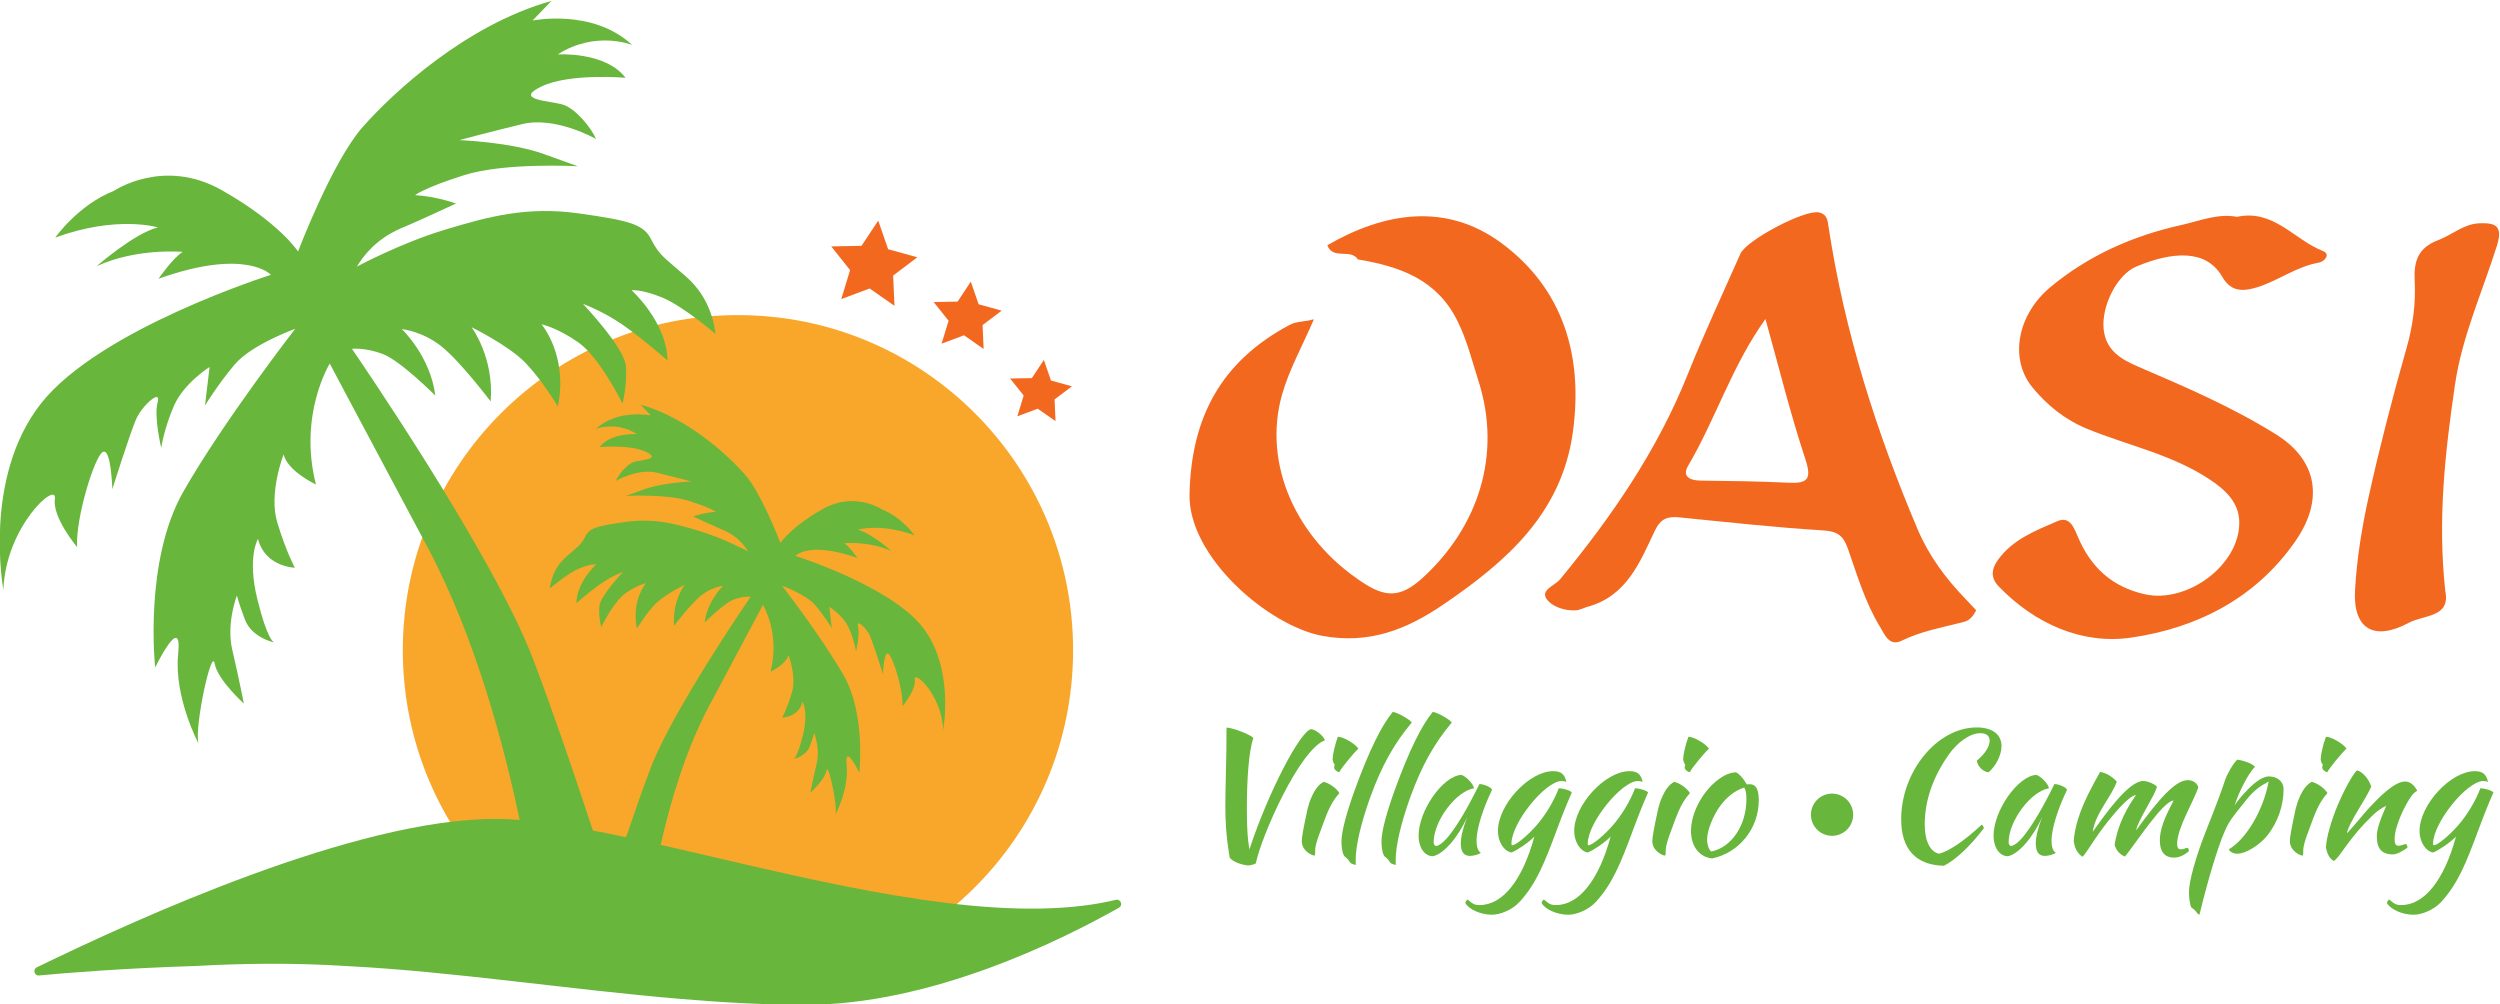 <?xml version="1.0" encoding="UTF-8" standalone="no"?>
<!-- Created with Inkscape (http://www.inkscape.org/) -->

<svg
   version="1.1"
   id="svg824"
   xml:space="preserve"
   width="862.035"
   height="346.252"
   viewBox="0 0 862.035 346.252"
   sodipodi:docname="OasiLogo.svg"
   inkscape:version="1.1 (c4e8f9e, 2021-05-24)"
   xmlns:inkscape="http://www.inkscape.org/namespaces/inkscape"
   xmlns:sodipodi="http://sodipodi.sourceforge.net/DTD/sodipodi-0.dtd"
   xmlns="http://www.w3.org/2000/svg"
   xmlns:svg="http://www.w3.org/2000/svg"><defs
     id="defs828"><clipPath
       clipPathUnits="userSpaceOnUse"
       id="clipPath838"><path
         d="M 0,1133.86 H 1133.86 V 0 H 0 Z"
         id="path836" /></clipPath></defs><sodipodi:namedview
     id="namedview826"
     pagecolor="#ffffff"
     bordercolor="#666666"
     borderopacity="1.0"
     inkscape:pageshadow="2"
     inkscape:pageopacity="0.0"
     inkscape:pagecheckerboard="0"
     showgrid="false"
     fit-margin-top="0"
     fit-margin-left="0"
     fit-margin-right="0"
     fit-margin-bottom="0"
     inkscape:zoom="0.15610393"
     inkscape:cx="397.1713"
     inkscape:cy="525.29108"
     inkscape:window-width="1920"
     inkscape:window-height="1080"
     inkscape:window-x="0"
     inkscape:window-y="0"
     inkscape:window-maximized="0"
     inkscape:current-layer="g830" /><g
     id="g830"
     inkscape:groupmode="layer"
     inkscape:label="Oasi Logo"
     transform="matrix(1.333,0,0,-1.333,-361.1,1278.215)"><g
       id="g832"><g
         id="g834"
         clip-path="url(#clipPath838)"><g
           id="g840"
           transform="translate(548.476,790.698)"><path
             d="m 0,0 c 0,-47.88 -38.814,-86.694 -86.694,-86.694 -47.88,0 -86.694,38.814 -86.694,86.694 0,47.88 38.814,86.694 86.694,86.694 C -38.814,86.694 0,47.88 0,0"
             style="fill:#f9a72b;fill-opacity:1;fill-rule:nonzero;stroke:none"
             id="path842" /></g><g
           id="g844"
           transform="translate(849.557,902.81)"><path
             d="m 0,0 c 9.458,2.058 14.794,-5.951 22.189,-8.823 2.122,-0.828 0.479,-2.768 -1.13,-3.05 -5.811,-1.024 -10.497,-4.739 -16.058,-6.408 -3.897,-1.168 -6.712,-0.901 -8.85,2.809 -4.136,7.197 -12.955,6.483 -22.199,2.618 -4.985,-2.084 -9.031,-10.167 -8.466,-16.111 0.534,-5.63 4.569,-7.922 9.015,-9.825 12.182,-5.231 24.392,-10.481 35.629,-17.514 10.716,-6.701 12.293,-16.91 5.086,-27.408 -10.3,-14.991 -25.649,-22.663 -42.597,-25.131 -12.705,-1.85 -24.918,3.545 -34.28,13.254 -1.993,2.057 -2.036,4.329 -0.133,6.93 3.887,5.304 9.714,7.501 15.302,9.932 3.266,1.418 4.339,-1.749 5.356,-4.132 3.333,-7.794 8.792,-12.886 17.317,-14.778 10.944,-2.425 24.549,7.614 24.395,18.676 -0.069,5.102 -3.593,8.348 -7.699,11.062 -9.681,6.414 -21.021,8.727 -31.555,13.018 -5.762,2.352 -10.518,6.153 -14.325,10.855 -5.934,7.326 -3.86,18.745 4.793,25.909 9.814,8.126 21.207,13.195 33.661,15.974 C -9.682,-1.056 -4.99,0.938 0,0"
             style="fill:#f3681f;fill-opacity:1;fill-rule:evenodd;stroke:none"
             id="path846" /></g><g
           id="g848"
           transform="translate(903.431,805.971)"><path
             d="m 0,0 c 1.402,-6.841 -5.539,-6.079 -9.415,-8.157 -8.962,-4.815 -14.48,-1.707 -13.936,8.353 0.448,8.211 1.797,16.442 3.582,24.482 2.847,12.843 6.153,25.6 9.756,38.256 1.643,5.748 2.395,11.478 2.092,17.321 -0.267,5.071 0.836,8.589 6.146,10.588 3.535,1.334 6.537,4.17 10.571,4.324 3.871,0.149 6.227,-0.436 4.606,-5.629 C 9.661,77.542 4.351,66.021 2.506,53.439 -0.043,35.997 -2.026,18.541 0,0"
             style="fill:#f3681f;fill-opacity:1;fill-rule:evenodd;stroke:none"
             id="path850" /></g><g
           id="g852"
           transform="translate(733.491,834.034)"><path
             d="m 0,0 c -7.581,0.368 -15.173,0.463 -22.765,0.549 -2.751,0.031 -4.745,1.146 -3.198,3.768 7.186,12.166 11.35,25.915 20.045,38.023 C -2.442,29.908 0.507,17.88 4.383,6.162 6.109,0.933 5.055,-0.246 0,0 M 45.997,-30.234 C 40.773,-24.86 36.396,-19.006 33.41,-11.969 22.759,13.172 14.549,39.003 10.427,66.043 10.149,67.876 10.044,69.513 7.836,69.929 4.143,70.633 -10.823,62.785 -12.405,59.208 -17.011,48.802 -21.837,38.481 -26.07,27.925 -33.922,8.321 -45.694,-8.771 -59,-24.94 c -1.387,-1.679 -5.162,-2.768 -3.541,-5.129 1.339,-1.936 4.629,-3.13 7.597,-2.937 1.05,0.069 2.052,0.655 3.097,0.943 10.007,2.751 13.462,11.488 17.274,19.566 1.594,3.38 3.456,3.828 6.548,3.518 12.314,-1.23 24.623,-2.59 36.966,-3.353 3.663,-0.224 5.251,-1.263 6.435,-4.639 2.409,-6.844 4.445,-13.882 8.252,-20.156 1.279,-2.117 2.435,-5.315 5.662,-3.748 5.112,2.484 10.588,3.466 15.983,4.825 1.701,0.432 2.496,1.504 3.327,3.044 -0.854,0.911 -1.712,1.856 -2.603,2.772"
             style="fill:#f3681f;fill-opacity:1;fill-rule:evenodd;stroke:none"
             id="path854" /></g><g
           id="g856"
           transform="translate(614.241,895.465)"><path
             d="M 0,0 C 14.886,8.625 30.772,11.035 44.942,0.623 61.007,-11.18 66.258,-28.666 63.497,-48.451 60.559,-69.482 46.25,-81.856 30.042,-92.913 c -9.489,-6.473 -19.165,-10.337 -31.263,-8.146 -13.897,2.527 -34.764,20.365 -34.428,36.62 0.416,20.04 8.285,34.445 25.883,43.827 1.898,1.013 3.588,0.71 6.296,1.462 -3.007,-6.973 -6.386,-12.966 -8.22,-19.406 -5.119,-17.987 3.561,-37.365 20.786,-48.653 5.656,-3.705 9.586,-4.254 15.434,1.056 14.617,13.274 20.6,32.063 14.614,50.881 -1.686,5.305 -2.976,10.642 -5.514,15.738 C 28.24,-8.702 18.606,-5.491 7.907,-3.663 6.046,-0.774 1.408,-3.876 0,0"
             style="fill:#f3681f;fill-opacity:1;fill-rule:evenodd;stroke:none"
             id="path858" /></g><g
           id="g860"
           transform="translate(508.181,892.344)"><path
             d="m 0,0 -6.254,-4.723 0.345,-7.829 -6.424,4.489 -7.34,-2.747 2.284,7.497 -4.881,6.131 7.836,0.144 4.323,6.537 2.559,-7.408 z"
             style="fill:#f3681f;fill-opacity:1;fill-rule:nonzero;stroke:none"
             id="path862" /></g><g
           id="g864"
           transform="translate(529.999,878.542)"><path
             d="m 0,0 -4.939,-3.729 0.272,-6.183 -5.073,3.545 -5.796,-2.17 1.804,5.92 -3.854,4.843 6.187,0.113 3.414,5.162 2.021,-5.849 z"
             style="fill:#f3681f;fill-opacity:1;fill-rule:nonzero;stroke:none"
             id="path866" /></g><g
           id="g868"
           transform="translate(548.173,858.97)"><path
             d="m 0,0 -4.489,-3.39 0.247,-5.62 -4.612,3.222 -5.268,-1.972 1.64,5.382 -3.504,4.401 5.625,0.103 3.103,4.693 1.837,-5.318 z"
             style="fill:#f3681f;fill-opacity:1;fill-rule:nonzero;stroke:none"
             id="path870" /></g><g
           id="g872"
           transform="translate(593.602,735.042)"><path
             d="m 0,0 c -1.842,0.22 -3.771,0.965 -4.604,1.974 -0.964,5.744 -1.14,9.383 -1.14,13.373 0,5.305 0.307,11.445 0.307,20.301 1.579,0 6.665,-1.974 6.927,-2.763 C 0.307,29.64 -0.176,21.924 -0.176,14.909 -0.176,9.603 0,6.928 0.482,4.122 5.35,18.986 13.769,34.99 16.486,35.252 17.758,35.034 19.512,33.631 20.037,32.359 13.504,30.079 3.507,7.455 2.148,0.526 1.49,0.175 0.745,0 0,0"
             style="fill:#68b63b;fill-opacity:1;fill-rule:nonzero;stroke:none"
             id="path874" /></g><g
           id="g876"
           transform="translate(616.14,761.13)"><path
             d="m 0,0 c -0.307,0.307 -0.527,0.965 -0.527,1.448 0,1.007 0.614,3.858 1.36,5.743 1.359,0 4.428,-1.754 5.305,-3.068 -1.315,-1.229 -4.517,-5.132 -4.955,-6.096 -0.701,0.132 -1.315,0.702 -1.315,1.184 0,0.175 0.043,0.438 0.132,0.789 m -7.016,-11.487 c 0.263,1.139 1.535,5.699 4.165,7.015 0.965,-0.219 2.938,-1.184 4.079,-2.894 -2.675,-2.982 -3.465,-6.095 -4.955,-9.953 -0.614,-1.622 -1.272,-3.507 -1.316,-4.779 0,-1.052 0,-1.447 -0.263,-1.447 -0.438,0 -3.201,1.14 -3.201,3.726 0,1.009 0.351,3.069 1.491,8.332"
             style="fill:#68b63b;fill-opacity:1;fill-rule:nonzero;stroke:none"
             id="path878" /></g><g
           id="g880"
           transform="translate(621.4,754.729)"><path
             d="m 0,0 c 3.596,9.821 6.753,16.354 9.779,20.039 1.404,-0.265 4.428,-2.018 4.91,-2.764 C 10.13,11.883 6.842,5.963 3.947,-2.061 1.492,-8.901 0.176,-14.601 0.176,-18.285 c 0,-1.007 0,-1.051 0.044,-1.27 -0.789,0.087 -1.448,0.438 -1.621,0.832 -0.133,0.307 -0.789,1.01 -1.185,1.272 -0.526,0.351 -0.921,2.017 -0.921,3.902 0,2.544 1.272,7.41 3.507,13.549"
             style="fill:#68b63b;fill-opacity:1;fill-rule:nonzero;stroke:none"
             id="path882" /></g><g
           id="g884"
           transform="translate(631.749,754.729)"><path
             d="m 0,0 c 3.596,9.821 6.753,16.354 9.779,20.039 1.403,-0.265 4.427,-2.018 4.909,-2.764 C 10.13,11.883 6.842,5.963 3.946,-2.061 c -2.455,-6.84 -3.77,-12.54 -3.77,-16.224 0,-1.007 0,-1.051 0.044,-1.27 -0.789,0.087 -1.448,0.438 -1.621,0.832 -0.133,0.307 -0.79,1.01 -1.185,1.272 -0.527,0.351 -0.921,2.017 -0.921,3.902 0,2.544 1.272,7.41 3.507,13.549"
             style="fill:#68b63b;fill-opacity:1;fill-rule:nonzero;stroke:none"
             id="path886" /></g><g
           id="g888"
           transform="translate(656.83,754.553)"><path
             d="m 0,0 c -2.367,-4.91 -3.99,-10.084 -3.99,-13.066 0,-1.623 0.35,-2.762 1.14,-3.2 -0.701,-0.44 -1.972,-0.789 -2.85,-0.789 -1.577,0 -2.367,1.052 -2.367,3.244 0,1.622 0.57,3.989 1.666,6.84 -2.369,-5.35 -6.226,-9.735 -8.946,-10.173 -2.148,0.089 -3.637,2.281 -3.637,5.306 0,6.533 6.312,15.478 11.048,15.74 1.184,-0.306 3.158,-2.367 3.289,-3.464 -4.692,-0.745 -10.435,-8.505 -10.435,-13.898 0,-0.615 0.218,-0.922 0.613,-1.053 1.71,0.351 3.815,2.806 6.972,8.069 1.227,2.059 2.981,5.348 4.253,7.979 C -2.017,1.535 0.045,0.571 0,0"
             style="fill:#68b63b;fill-opacity:1;fill-rule:nonzero;stroke:none"
             id="path890" /></g><g
           id="g892"
           transform="translate(650.518,726.229)"><path
             d="m 0,0 c 1.447,-1.228 1.841,-1.447 3.113,-1.447 6.05,0 11.136,6.577 14.162,17.715 -1.359,-1.448 -4.384,-3.509 -5.92,-4.123 -1.972,0.352 -3.506,2.806 -3.506,5.568 0,6.797 8.067,15.478 14.294,15.478 2.016,0 2.981,-0.745 3.419,-2.806 -0.306,0.176 -0.79,0.263 -1.227,0.263 -4.21,0 -12.98,-10.787 -12.98,-16.179 0,-0.394 0.087,-0.438 0.176,-0.438 1.008,0 3.947,2.499 6.14,4.954 2.499,2.807 4.689,6.533 5.919,9.778 1.577,-0.088 2.937,-0.614 3.376,-1.053 -1.973,-4.56 -3.07,-7.498 -3.947,-9.865 -3.114,-8.419 -5.261,-13.724 -9.471,-18.372 -2.017,-2.235 -5.174,-3.42 -7.277,-3.42 -2.851,0 -6.008,1.404 -6.84,3.026 0,0.351 0.262,0.658 0.569,0.921"
             style="fill:#68b63b;fill-opacity:1;fill-rule:nonzero;stroke:none"
             id="path894" /></g><g
           id="g896"
           transform="translate(670.249,726.229)"><path
             d="m 0,0 c 1.447,-1.228 1.842,-1.447 3.113,-1.447 6.051,0 11.136,6.577 14.162,17.715 -1.358,-1.448 -4.384,-3.509 -5.919,-4.123 -1.972,0.352 -3.507,2.806 -3.507,5.568 0,6.797 8.068,15.478 14.294,15.478 2.016,0 2.981,-0.745 3.419,-2.806 -0.306,0.176 -0.789,0.263 -1.227,0.263 -4.209,0 -12.979,-10.787 -12.979,-16.179 0,-0.394 0.087,-0.438 0.175,-0.438 1.008,0 3.948,2.499 6.14,4.954 2.499,2.807 4.69,6.533 5.919,9.778 1.577,-0.088 2.937,-0.614 3.376,-1.053 -1.973,-4.56 -3.07,-7.498 -3.946,-9.865 -3.114,-8.419 -5.262,-13.724 -9.471,-18.372 -2.018,-2.235 -5.175,-3.42 -7.278,-3.42 -2.851,0 -6.008,1.404 -6.84,3.026 0,0.351 0.262,0.658 0.569,0.921"
             style="fill:#68b63b;fill-opacity:1;fill-rule:nonzero;stroke:none"
             id="path898" /></g><g
           id="g900"
           transform="translate(706.818,761.13)"><path
             d="m 0,0 c -0.308,0.307 -0.527,0.965 -0.527,1.448 0,1.007 0.614,3.858 1.36,5.743 1.359,0 4.428,-1.754 5.306,-3.068 -1.317,-1.229 -4.518,-5.132 -4.956,-6.096 -0.701,0.132 -1.315,0.702 -1.315,1.184 0,0.175 0.043,0.438 0.132,0.789 m -7.016,-11.487 c 0.263,1.139 1.535,5.699 4.165,7.015 0.965,-0.219 2.938,-1.184 4.079,-2.894 -2.675,-2.982 -3.465,-6.095 -4.956,-9.953 -0.613,-1.622 -1.271,-3.507 -1.315,-4.779 0,-1.052 0,-1.447 -0.263,-1.447 -0.438,0 -3.202,1.14 -3.202,3.726 0,1.009 0.352,3.069 1.492,8.332"
             style="fill:#68b63b;fill-opacity:1;fill-rule:nonzero;stroke:none"
             id="path902" /></g><g
           id="g904"
           transform="translate(712.475,741.75)"><path
             d="m 0,0 c 0,-1.403 0.569,-2.938 1.141,-3.113 5.216,1.14 9.032,6.753 9.032,13.592 0,1.492 -0.176,2.324 -0.571,2.938 C 7.06,12.672 4.999,10.787 3.551,8.901 1.534,6.226 0,2.324 0,0 m -4.165,2.192 c 0,4.692 3.024,10.349 7.146,13.373 1.58,1.185 3.158,1.799 4.517,1.799 0.921,-0.483 1.886,-1.579 2.762,-3.114 0.262,0 0.526,0.045 0.789,0.045 1.579,0 2.324,-1.316 2.324,-4.122 0,-7.322 -5.042,-13.593 -12.057,-15.083 -3.333,0.351 -5.481,3.157 -5.481,7.102"
             style="fill:#68b63b;fill-opacity:1;fill-rule:nonzero;stroke:none"
             id="path906" /></g><g
           id="g908"
           transform="translate(782.236,770.732)"><path
             d="m 0,0 c 3.989,0 6.401,-1.797 6.401,-4.823 0,-2.28 -1.403,-5.13 -3.377,-6.796 -1.49,0.22 -2.762,1.491 -3.024,3.026 2.06,1.666 3.331,3.638 3.331,5.173 0,1.228 -0.876,1.93 -2.411,1.93 -2.63,0 -5.919,-2.28 -8.287,-5.699 -4.078,-5.877 -6.095,-11.841 -6.095,-17.934 0,-4.298 1.447,-7.06 3.683,-7.542 2.499,0.569 6.577,3.333 11.093,7.542 0.264,-0.264 0.483,-0.658 0.527,-0.92 -3.333,-4.474 -7.411,-8.332 -10.349,-9.735 -7.19,0.131 -11.049,4.254 -11.049,12.014 C -19.557,-11.443 -10.305,0 0,0"
             style="fill:#68b63b;fill-opacity:1;fill-rule:nonzero;stroke:none"
             id="path910" /></g><g
           id="g912"
           transform="translate(805.563,754.553)"><path
             d="m 0,0 c -2.368,-4.91 -3.991,-10.084 -3.991,-13.066 0,-1.623 0.351,-2.762 1.14,-3.2 -0.701,-0.44 -1.972,-0.789 -2.85,-0.789 -1.577,0 -2.366,1.052 -2.366,3.244 0,1.622 0.569,3.989 1.665,6.84 -2.368,-5.35 -6.226,-9.735 -8.946,-10.173 -2.147,0.089 -3.637,2.281 -3.637,5.306 0,6.533 6.312,15.478 11.048,15.74 1.184,-0.306 3.158,-2.367 3.29,-3.464 -4.693,-0.745 -10.436,-8.505 -10.436,-13.898 0,-0.615 0.218,-0.922 0.613,-1.053 1.71,0.351 3.815,2.806 6.972,8.069 1.227,2.059 2.981,5.348 4.253,7.979 C -2.018,1.535 0.044,0.571 0,0"
             style="fill:#68b63b;fill-opacity:1;fill-rule:nonzero;stroke:none"
             id="path914" /></g><g
           id="g916"
           transform="translate(820.559,737.322)"><path
             d="m 0,0 c -1.271,0.525 -2.279,1.579 -2.675,3.069 0.614,3.639 1.93,7.718 5.526,12.848 -1.798,-0.089 -6.315,-5.35 -9.604,-9.955 -2.147,-3.024 -3.638,-5.612 -4.253,-6.006 -1.534,1.096 -1.929,2.368 -2.235,3.946 0.044,1.404 0.438,3.639 1.138,5.875 1.317,4.254 3.729,8.681 5.702,12.146 1.623,-0.351 2.85,-1.052 4.296,-2.5 -1.139,-3.595 -5.568,-8.198 -6.226,-13.021 3.333,4.691 9.296,13.153 13.066,13.153 1.448,0 3.421,-1.139 3.552,-1.491 C 7.717,15.741 3.289,9.25 2.894,6.795 c 5.701,7.806 10.041,12.979 13.374,12.979 1.183,0 2.324,-0.613 2.717,-1.798 -1.051,-3.463 -5.436,-10.435 -5.48,-14.601 0,-1.227 0.35,-1.489 1.009,-1.489 0.701,0 1.358,0.393 1.666,0.393 0.35,-0.218 0.35,-0.657 0.35,-0.92 -1.184,-0.921 -2.368,-1.623 -3.857,-1.623 -2.764,0 -3.641,2.018 -3.641,4.429 0,3.989 2.411,7.936 3.552,10.348 C 9.777,14.293 2.807,3.42 0,0"
             style="fill:#68b63b;fill-opacity:1;fill-rule:nonzero;stroke:none"
             id="path918" /></g><g
           id="g920"
           transform="translate(837.441,725.177)"><path
             d="m 0,0 c -0.22,0.745 -0.307,1.841 -0.307,3.156 0,2.499 1.71,8.814 4.252,15.26 3.202,8.067 4.474,11.619 5.087,13.548 0.439,1.359 2.105,4.341 3.157,5.262 2.018,-0.308 4.165,-1.185 4.56,-1.886 -1.666,-1.534 -4.385,-6.884 -5.217,-9.953 0.57,0.965 1.359,2.017 3.288,4.034 2.149,2.236 4.121,3.464 5.525,3.464 2.236,0 3.815,-1.36 3.815,-3.289 0,-4.209 -1.492,-8.507 -4.078,-11.838 -2.018,-2.588 -5.657,-4.867 -7.893,-4.867 -1.052,0 -1.929,0.482 -2.192,1.14 4.517,2.675 8.901,10.04 10.305,17.538 C 18.064,30.386 16.399,29.158 14.645,26.966 10.479,21.792 10.04,21.265 8.857,18.503 7.191,14.776 4.473,5.744 2.411,-2.85 2.104,-2.806 1.842,-2.63 1.579,-2.149 1.097,-1.623 0.965,-1.447 0.701,-1.316 0.35,-1.228 0.043,-0.702 0,0"
             style="fill:#68b63b;fill-opacity:1;fill-rule:nonzero;stroke:none"
             id="path922" /></g><g
           id="g924"
           transform="translate(871.73,761.13)"><path
             d="m 0,0 c -0.307,0.307 -0.526,0.965 -0.526,1.448 0,1.007 0.613,3.858 1.36,5.743 1.358,0 4.428,-1.754 5.306,-3.068 -1.317,-1.229 -4.518,-5.132 -4.956,-6.096 -0.702,0.132 -1.315,0.702 -1.315,1.184 0,0.175 0.043,0.438 0.131,0.789 m -7.016,-11.487 c 0.263,1.139 1.536,5.699 4.165,7.015 0.965,-0.219 2.938,-1.184 4.079,-2.894 -2.675,-2.982 -3.464,-6.095 -4.955,-9.953 -0.614,-1.622 -1.271,-3.507 -1.316,-4.779 0,-1.052 0,-1.447 -0.263,-1.447 -0.437,0 -3.201,1.14 -3.201,3.726 0,1.009 0.352,3.069 1.491,8.332"
             style="fill:#68b63b;fill-opacity:1;fill-rule:nonzero;stroke:none"
             id="path926" /></g><g
           id="g928"
           transform="translate(884.27,755.431)"><path
             d="m 0,0 c -1.316,-3.202 -5.919,-9.428 -6.271,-12.103 1.842,1.975 4.824,5.657 5.833,6.709 2.235,2.368 6.357,6.708 9.208,6.708 1.49,0 2.542,-1.271 3.113,-2.367 0,-0.132 -0.483,-0.176 -1.272,-1.096 -1.579,-2.06 -4.56,-7.848 -4.56,-11.444 0,-1.447 0.393,-1.71 1.095,-1.71 0.615,0 1.448,0.438 1.842,0.438 0.22,-0.131 0.396,-0.613 0.396,-0.876 -0.878,-0.789 -2.764,-1.799 -3.772,-1.799 -3.377,0 -4.165,2.062 -4.165,4.648 0,1.448 0.394,3.245 2.411,7.893 -0.131,0 -1.841,-0.833 -3.551,-2.499 -2.719,-2.63 -4.779,-5.043 -7.06,-8.2 -1.271,-1.797 -2.236,-3.156 -2.937,-3.552 -1.228,0.703 -1.754,2.106 -2.017,3.42 0,2.193 1.314,7.104 3.288,11.621 2.235,5.129 4.297,8.198 4.779,8.418 C -2.105,3.727 -0.614,1.928 0,0"
             style="fill:#68b63b;fill-opacity:1;fill-rule:nonzero;stroke:none"
             id="path930" /></g><g
           id="g932"
           transform="translate(888.919,726.229)"><path
             d="m 0,0 c 1.447,-1.228 1.842,-1.447 3.113,-1.447 6.051,0 11.137,6.577 14.162,17.715 -1.358,-1.448 -4.384,-3.509 -5.919,-4.123 -1.972,0.352 -3.506,2.806 -3.506,5.568 0,6.797 8.067,15.478 14.293,15.478 2.017,0 2.982,-0.745 3.419,-2.806 -0.306,0.176 -0.789,0.263 -1.227,0.263 -4.209,0 -12.979,-10.787 -12.979,-16.179 0,-0.394 0.087,-0.438 0.176,-0.438 1.008,0 3.947,2.499 6.139,4.954 2.498,2.807 4.69,6.533 5.919,9.778 1.578,-0.088 2.937,-0.614 3.376,-1.053 C 24.993,23.15 23.897,20.212 23.02,17.845 19.906,9.426 17.758,4.121 13.549,-0.527 c -2.017,-2.235 -5.174,-3.42 -7.278,-3.42 -2.851,0 -6.008,1.404 -6.84,3.026 0,0.351 0.262,0.658 0.569,0.921"
             style="fill:#68b63b;fill-opacity:1;fill-rule:nonzero;stroke:none"
             id="path934" /></g><g
           id="g936"
           transform="translate(559.528,726.135)"><path
             d="m 0,0 c -2.688,-0.647 -5.493,-1.144 -8.399,-1.506 -28.61,-3.564 -67.095,5.939 -100.362,13.663 -3.039,0.706 -6.035,1.397 -8.975,2.061 2.307,10.258 6.264,24.196 12.532,35.938 11.494,21.532 13.915,26.137 13.915,26.137 0,0 4.529,-7.314 1.974,-17.281 0,0 4.039,1.884 4.619,4.288 0,0 2.181,-5.503 0.902,-9.725 -1.28,-4.222 -2.505,-6.451 -2.505,-6.451 0,0 4.248,0.098 5.264,4.114 0,0 1.588,-2.575 0.078,-8.673 -1.394,-5.634 -2.275,-6.088 -2.401,-6.125 0.17,0.037 3.233,0.722 4.195,3.288 0.99,2.639 1.135,3.43 1.135,3.43 0,0 1.562,-3.951 0.663,-7.792 -0.9,-3.84 -1.653,-7.65 -1.653,-7.65 0,0 3.743,3.348 4.177,5.722 0.434,2.375 2.922,-9.163 2.312,-11.42 0,0 3.529,6.658 2.9,12.78 -0.63,6.122 3.286,-1.926 3.286,-1.926 0,0 1.664,15.122 -4.014,25.1 -5.678,9.977 -15.992,23.284 -15.992,23.284 0,0 6.245,-2.241 8.655,-5.107 2.409,-2.866 4.232,-5.85 4.232,-5.85 l -0.657,5.507 c 0,0 3.668,-2.306 5.081,-5.526 1.414,-3.219 1.831,-6.031 1.831,-6.031 0,0 1.074,4.485 0.512,6.505 -0.561,2.02 2.228,-0.463 3.082,-2.424 0.854,-1.961 3.393,-9.983 3.393,-9.983 0,0 0.161,5.977 1.365,5.306 1.202,-0.671 3.918,-9.571 3.664,-13.586 0,0 3.565,4.227 3.177,6.892 -0.386,2.666 7.041,-3.909 7.355,-12.991 0,0 3.01,16.004 -5.394,26.649 -8.404,10.645 -32.827,18.353 -32.827,18.353 0,0 3.51,3.911 16.058,-0.56 0,0 -2.076,3.019 -3.461,3.839 0,0 6.584,0.604 12.304,-2.05 0,0 -5.373,4.705 -8.744,5.547 0,0 5.803,1.784 14.656,-1.454 0,0 -3.266,4.674 -8.399,6.684 0,0 -7.072,4.817 -15.411,0.081 -8.339,-4.736 -10.878,-8.756 -10.878,-8.756 0,0 -4.894,12.88 -9.242,17.792 -4.347,4.912 -14.683,14.556 -26.966,18.014 l 2.701,-2.806 c 0,0 -8.588,1.767 -14.231,-3.49 0,0 5.211,2.122 10.639,-1.352 0,0 -6.798,0.453 -9.69,-3.334 0,0 7.938,0.693 11.986,-1.231 4.047,-1.925 -1.109,-2.054 -2.983,-2.586 -1.874,-0.532 -4.181,-3.437 -4.793,-4.933 0,0 5.735,3.295 10.542,2.134 4.808,-1.161 9,-2.294 9,-2.294 0,0 -7.265,-0.251 -12.095,-1.991 l -4.831,-1.74 c 0,0 10.4,0.581 16.264,-1.28 5.864,-1.862 6.98,-2.855 6.98,-2.855 0,0 -2.578,-0.065 -5.857,-1.186 0,0 5.719,-2.653 7.215,-3.265 1.495,-0.611 4.663,-1.952 6.957,-5.755 0,0 -6.16,3.325 -12.493,5.245 -6.333,1.919 -11.816,3.4 -19.226,2.358 -7.41,-1.043 -9.284,-1.575 -10.363,-3.775 -1.079,-2.2 -2.307,-2.906 -3.594,-4.08 -1.286,-1.176 -4.797,-3.411 -5.574,-9.36 0,0 4.678,3.996 7.635,5.204 2.956,1.208 4.363,1.036 4.363,1.036 0,0 -5.029,-4.524 -5.133,-10.033 0,0 3.625,3.173 6.433,5.113 2.808,1.941 5.648,2.972 5.648,2.972 0,0 -5.904,-6.224 -6.132,-8.862 -0.229,-2.637 0.481,-5.39 0.481,-5.39 0,0 3.237,6.6 6.308,8.746 3.072,2.146 5.268,2.59 5.268,2.59 0,0 -3.828,-4.432 -2.346,-11.754 0,0 2.277,3.814 4.673,6.281 2.397,2.466 7.665,5.057 7.665,5.057 0,0 -3.243,-4.314 -2.73,-10.613 0,0 4.206,5.577 6.955,7.81 2.749,2.233 5.737,2.533 5.737,2.533 0,0 -4.093,-3.877 -4.783,-9.504 0,0 4.94,4.963 7.487,5.936 2.546,0.972 4.422,0.743 4.422,0.743 0,0 -20.148,-29.229 -25.914,-44.418 -2.1,-5.531 -4.325,-11.908 -6.312,-17.792 -2.936,0.624 -5.796,1.205 -8.574,1.734 -4.382,13.315 -10.127,30.247 -15.417,44.184 -10.439,27.502 -46.918,80.419 -46.918,80.419 0,0 3.396,0.416 8.007,-1.345 4.61,-1.761 13.554,-10.746 13.554,-10.746 -1.249,10.187 -8.659,17.206 -8.659,17.206 0,0 5.409,-0.543 10.386,-4.585 4.977,-4.043 12.592,-14.139 12.592,-14.139 0.928,11.402 -4.942,19.213 -4.942,19.213 0,0 9.537,-4.69 13.877,-9.156 4.339,-4.466 8.461,-11.371 8.461,-11.371 2.682,13.255 -4.248,21.281 -4.248,21.281 0,0 3.977,-0.805 9.538,-4.69 5.56,-3.885 11.421,-15.834 11.421,-15.834 0,0 1.284,4.983 0.871,9.758 -0.413,4.775 -11.102,16.045 -11.102,16.045 0,0 5.141,-1.868 10.225,-5.381 5.084,-3.512 11.648,-9.257 11.648,-9.257 -0.189,9.973 -9.294,18.163 -9.294,18.163 0,0 2.547,0.313 7.9,-1.874 5.352,-2.188 13.822,-9.421 13.822,-9.421 -1.407,10.771 -7.763,14.817 -10.092,16.944 -2.329,2.127 -4.554,3.405 -6.507,7.389 -1.954,3.982 -5.346,4.945 -18.762,6.833 -13.416,1.887 -23.342,-0.795 -34.808,-4.269 -11.465,-3.475 -22.618,-9.496 -22.618,-9.496 4.153,6.886 9.887,9.313 12.595,10.42 2.708,1.108 13.063,5.911 13.063,5.911 -5.937,2.03 -10.604,2.147 -10.604,2.147 0,0 2.02,1.798 12.637,5.168 10.616,3.371 29.445,2.319 29.445,2.319 l -8.746,3.15 c -8.744,3.15 -21.899,3.605 -21.899,3.605 0,0 7.591,2.051 16.295,4.153 8.704,2.102 19.087,-3.864 19.087,-3.864 -1.108,2.708 -5.286,7.97 -8.679,8.932 -3.392,0.963 -12.727,1.197 -5.399,4.681 7.328,3.483 21.7,2.23 21.7,2.23 -5.235,6.855 -17.544,6.035 -17.544,6.035 9.828,6.289 19.261,2.448 19.261,2.448 -10.215,9.519 -25.765,6.319 -25.765,6.319 l 4.892,5.081 c -22.24,-6.26 -40.953,-23.722 -48.824,-32.615 -7.871,-8.893 -16.73,-32.213 -16.73,-32.213 0,0 -4.598,7.278 -19.696,15.853 -15.098,8.575 -27.902,-0.147 -27.902,-0.147 -9.291,-3.639 -15.205,-12.1 -15.205,-12.1 16.028,5.862 26.535,2.632 26.535,2.632 -6.104,-1.525 -15.831,-10.042 -15.831,-10.042 10.355,4.803 22.276,3.71 22.276,3.71 -2.508,-1.484 -6.267,-6.951 -6.267,-6.951 22.719,8.096 29.074,1.014 29.074,1.014 0,0 -44.218,-13.954 -59.434,-33.227 -15.215,-19.273 -9.766,-48.248 -9.766,-48.248 0.568,16.443 14.017,28.347 13.316,23.521 -0.701,-4.825 5.752,-12.479 5.752,-12.479 -0.46,7.268 4.457,23.383 6.635,24.598 2.178,1.214 2.471,-9.607 2.471,-9.607 0,0 4.596,14.524 6.142,18.074 1.546,3.55 6.596,8.047 5.58,4.389 -1.017,-3.657 0.927,-11.777 0.927,-11.777 0,0 0.755,5.09 3.314,10.919 2.56,5.829 9.2,10.004 9.2,10.004 l -1.189,-9.969 c 0,0 3.301,5.403 7.662,10.591 4.362,5.188 15.67,9.246 15.67,9.246 0,0 -18.675,-24.092 -28.954,-42.156 -10.279,-18.065 -7.266,-45.442 -7.266,-45.442 0,0 7.088,14.57 5.949,3.486 -1.14,-11.083 5.251,-23.139 5.251,-23.139 -1.105,4.087 3.399,24.976 4.185,20.677 0.786,-4.298 7.561,-10.36 7.561,-10.36 0,0 -1.363,6.899 -2.991,13.851 -1.628,6.953 1.2,14.107 1.2,14.107 0,0 0.261,-1.433 2.054,-6.211 1.723,-4.594 7.179,-5.862 7.597,-5.952 -0.224,0.063 -1.82,0.871 -4.35,11.09 -2.732,11.039 0.143,15.701 0.143,15.701 1.84,-7.271 9.531,-7.449 9.531,-7.449 0,0 -2.219,4.037 -4.535,11.681 -2.316,7.643 1.632,17.607 1.632,17.607 1.051,-4.352 8.363,-7.764 8.363,-7.764 -4.626,18.046 3.573,31.288 3.573,31.288 0,0 4.384,-8.338 25.193,-47.321 12.549,-23.507 19.991,-51.893 23.924,-70.732 -2.194,0.173 -4.282,0.27 -6.242,0.27 -36.223,0 -92.462,-25.666 -118.658,-38.398 -1.114,-0.541 -0.644,-2.222 0.588,-2.105 3.806,0.358 9.265,0.822 16.086,1.272 6.898,0.454 15.199,0.891 24.582,1.189 11.633,0.652 25.248,0.873 39.294,-0.052 27.504,-1.428 57.226,-6.072 86.228,-8.497 10.841,-0.907 21.583,-1.506 32.069,-1.506 32.354,0 65.755,16.466 81.079,25.122 C 1.935,-1.406 1.254,0.302 0,0"
             style="fill:#68b63b;fill-opacity:1;fill-rule:nonzero;stroke:none"
             id="path938" /></g><g
           id="g940"
           transform="translate(750.26,748.152)"><path
             d="m 0,0 c 0,-3.016 -2.444,-5.461 -5.46,-5.461 -3.016,0 -5.461,2.445 -5.461,5.461 0,3.016 2.445,5.46 5.461,5.46 C -2.444,5.46 0,3.016 0,0"
             style="fill:#68b63b;fill-opacity:1;fill-rule:nonzero;stroke:none"
             id="path942" /></g></g></g></g></svg>
